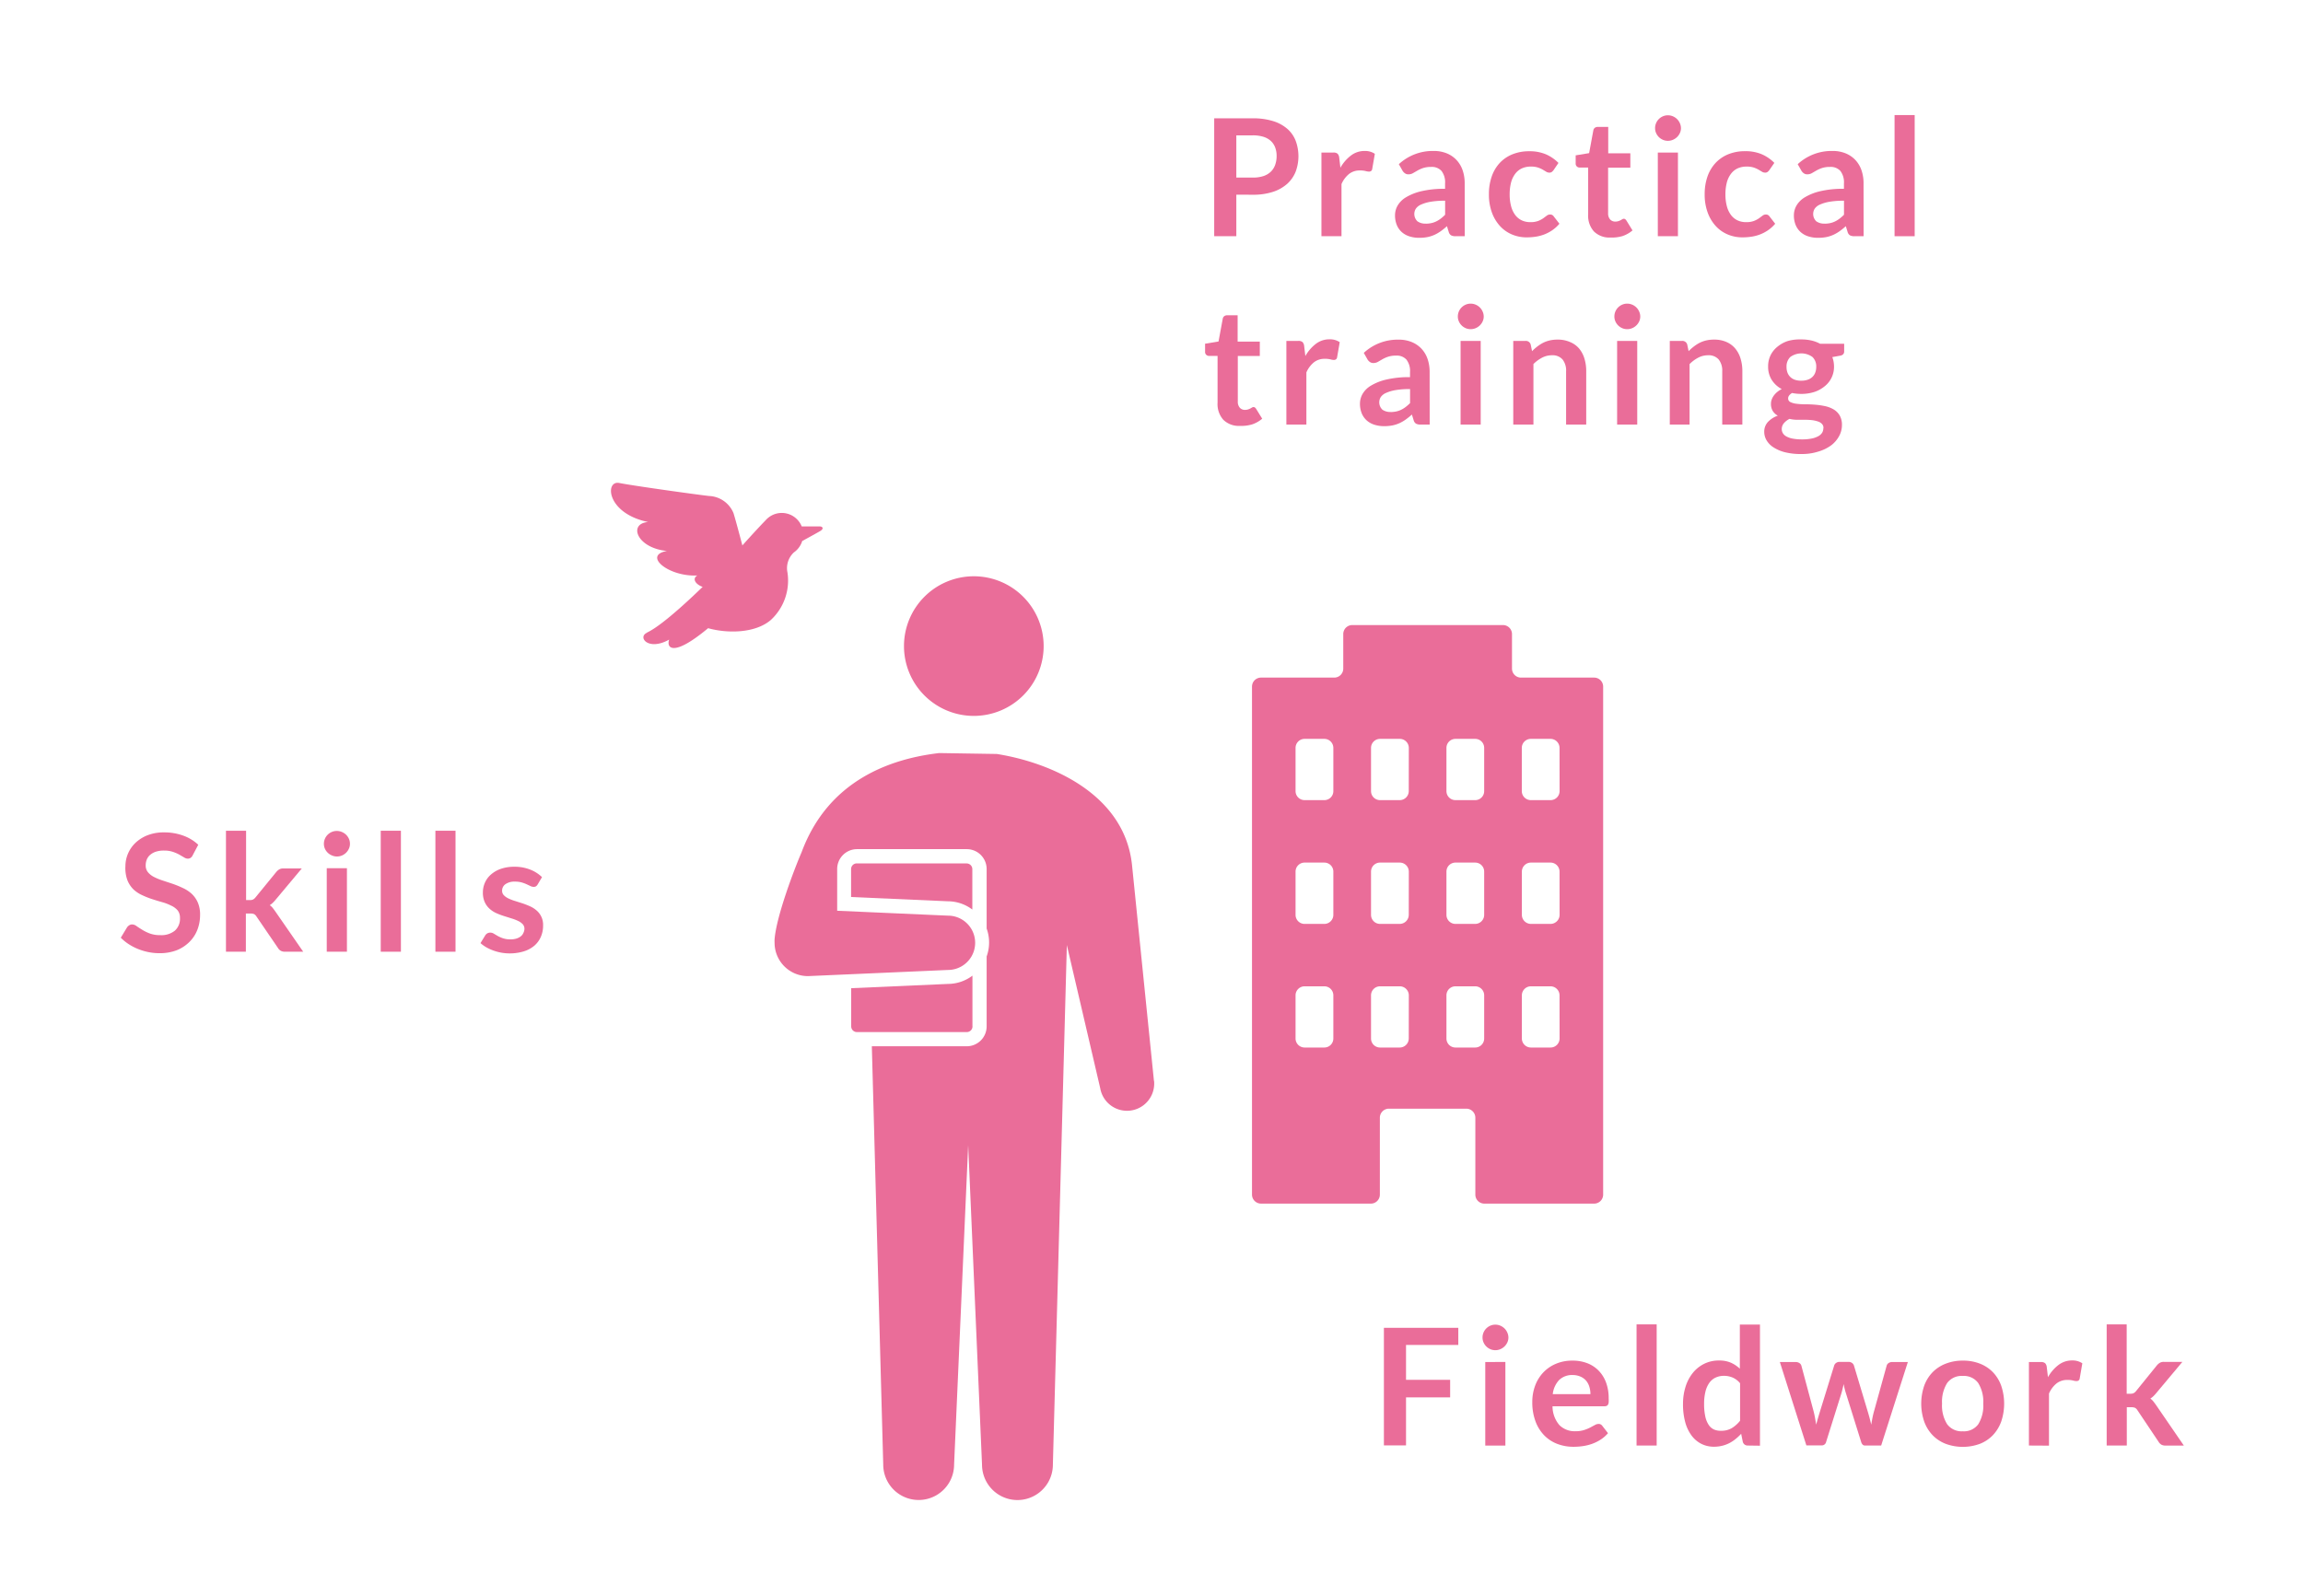 <svg xmlns="http://www.w3.org/2000/svg" viewBox="0 0 404 280"><defs><style>.cls-1{fill:#fff;}.cls-2{fill:#ea6d99;}</style></defs><title>成長のプロセス2年次_社会学科</title><g id="レイヤー_2" data-name="レイヤー 2"><g id="レイヤー_1-2" data-name="レイヤー 1"><rect class="cls-1" width="404" height="280"/><path class="cls-2" d="M158.58,113.37a12.25,12.25,0,1,0,12.25-12.25,12.25,12.25,0,0,0-12.25,12.25"/><path class="cls-2" d="M202.43,189.67l-3.86-38c-1.38-12.44-14.38-17.89-23.71-19.37l-10.11-.16c-8.55,1-19.45,4.77-24.13,17.4-1.18,2.71-4.43,11.19-4.74,15.29a4.74,4.74,0,0,0,0,.6,5.85,5.85,0,0,0,5.85,5.85l24.57-1.08a4.76,4.76,0,0,0,0-9.53l-19.44-.86v-7.28A3.49,3.49,0,0,1,150.3,149h19.29a3.49,3.49,0,0,1,3.49,3.48v10.45a7.2,7.2,0,0,1,0,4.9V180.1a3.49,3.49,0,0,1-3.49,3.49H152.94l2,73.4a6.21,6.21,0,1,0,12.43,0l2.47-56.05L172.27,257a6.21,6.21,0,1,0,12.43,0l2.45-91.17L193,190.93a4.77,4.77,0,0,0,9.45-1.27"/><path class="cls-2" d="M170.59,180.1v-8.9a7.18,7.18,0,0,1-4.27,1.45l-17,.75v6.7a1,1,0,0,0,1,1h19.28a1,1,0,0,0,1-1"/><path class="cls-2" d="M150.3,151.5a1,1,0,0,0-1,1v4.9l17,.75a7.14,7.14,0,0,1,4.27,1.45v-7.09a1,1,0,0,0-1-1Z"/><path class="cls-2" d="M113.49,111c3.81-1.76,12.85-11,15-13.31,2.59-3,5-5.56,5.81-6.39a3.47,3.47,0,0,1,.25-.26l0,0a3.77,3.77,0,0,1,6.09,1.33l3.15,0c.52,0,.78.39.13.79-.43.26-2.08,1.17-3.19,1.77a3.84,3.84,0,0,1-1.46,2,3.76,3.76,0,0,0-1.13,3.53,9.41,9.41,0,0,1-2.92,8.33c-2.8,2.39-7.72,2.36-11,1.44-6.33,5.27-7.33,3.34-6.83,2-3.66,2.06-5.6-.43-3.9-1.2"/><path class="cls-2" d="M130.67,97.38s-1.52-5.83-2-7.35a4.85,4.85,0,0,0-4.31-3c-2.28-.26-13.2-1.78-15.73-2.28s-2.28,5.33,5.07,6.85c-3.55.26-2,4.57,3.3,5.08-4.31.75.26,4.56,5.32,4.3-1.26.76.26,2.28,2.54,2.28.26,1,8.37,3.8,5.84-5.84"/><path class="cls-2" d="M266.81,118.9a1.58,1.58,0,0,1-1.57-1.58v-6.05a1.59,1.59,0,0,0-1.59-1.59H237.22a1.58,1.58,0,0,0-1.58,1.59v6.05a1.58,1.58,0,0,1-1.58,1.58H221.22a1.58,1.58,0,0,0-1.59,1.58v89.14a1.59,1.59,0,0,0,1.59,1.58h19.27a1.58,1.58,0,0,0,1.57-1.58v-13.5a1.59,1.59,0,0,1,1.58-1.58h13.58a1.59,1.59,0,0,1,1.59,1.58v13.5a1.58,1.58,0,0,0,1.57,1.58h19.27a1.58,1.58,0,0,0,1.58-1.58V120.48a1.58,1.58,0,0,0-1.58-1.58ZM233.9,182.23a1.58,1.58,0,0,1-1.58,1.58h-3.46a1.59,1.59,0,0,1-1.59-1.58v-7.59a1.59,1.59,0,0,1,1.59-1.57h3.46a1.58,1.58,0,0,1,1.58,1.57Zm0-21.7a1.59,1.59,0,0,1-1.58,1.59h-3.46a1.59,1.59,0,0,1-1.59-1.59v-7.59a1.58,1.58,0,0,1,1.59-1.58h3.46a1.58,1.58,0,0,1,1.58,1.58Zm0-21.71a1.58,1.58,0,0,1-1.58,1.58h-3.46a1.59,1.59,0,0,1-1.59-1.58v-7.59a1.59,1.59,0,0,1,1.59-1.58h3.46a1.59,1.59,0,0,1,1.58,1.58Zm13.23,43.41a1.59,1.59,0,0,1-1.59,1.58H242.1a1.58,1.58,0,0,1-1.59-1.58v-7.59a1.58,1.58,0,0,1,1.59-1.57h3.45a1.59,1.59,0,0,1,1.59,1.57Zm0-21.7a1.6,1.6,0,0,1-1.59,1.59H242.1a1.59,1.59,0,0,1-1.59-1.59v-7.59a1.58,1.58,0,0,1,1.59-1.58h3.45a1.59,1.59,0,0,1,1.59,1.58Zm0-21.71a1.59,1.59,0,0,1-1.59,1.58H242.1a1.58,1.58,0,0,1-1.59-1.58v-7.59a1.59,1.59,0,0,1,1.59-1.58h3.45a1.59,1.59,0,0,1,1.59,1.58Zm13.23,43.41a1.58,1.58,0,0,1-1.58,1.58h-3.45a1.58,1.58,0,0,1-1.59-1.58v-7.59a1.58,1.58,0,0,1,1.59-1.57h3.45a1.58,1.58,0,0,1,1.58,1.57Zm0-21.7a1.59,1.59,0,0,1-1.58,1.59h-3.45a1.59,1.59,0,0,1-1.59-1.59v-7.59a1.58,1.58,0,0,1,1.59-1.58h3.45a1.58,1.58,0,0,1,1.58,1.58Zm0-21.71a1.58,1.58,0,0,1-1.58,1.58h-3.45a1.58,1.58,0,0,1-1.59-1.58v-7.59a1.59,1.59,0,0,1,1.59-1.58h3.45a1.58,1.58,0,0,1,1.58,1.58Zm13.23,43.41a1.59,1.59,0,0,1-1.58,1.58h-3.45a1.59,1.59,0,0,1-1.59-1.58v-7.59a1.59,1.59,0,0,1,1.59-1.57H272a1.59,1.59,0,0,1,1.58,1.57Zm0-21.7a1.6,1.6,0,0,1-1.58,1.59h-3.45a1.6,1.6,0,0,1-1.59-1.59v-7.59a1.59,1.59,0,0,1,1.59-1.58H272a1.59,1.59,0,0,1,1.58,1.58Zm0-21.71A1.59,1.59,0,0,1,272,140.4h-3.45a1.59,1.59,0,0,1-1.59-1.58v-7.59a1.59,1.59,0,0,1,1.59-1.58H272a1.59,1.59,0,0,1,1.58,1.58Z"/><path class="cls-2" d="M33.79,150.1a1.06,1.06,0,0,1-.37.44.92.92,0,0,1-.49.13,1.26,1.26,0,0,1-.64-.22l-.84-.49a6.9,6.9,0,0,0-1.14-.49,4.79,4.79,0,0,0-1.54-.22,4.52,4.52,0,0,0-1.4.19,2.94,2.94,0,0,0-1,.54,2.14,2.14,0,0,0-.61.82,2.7,2.7,0,0,0-.2,1.05,1.83,1.83,0,0,0,.41,1.22,3.39,3.39,0,0,0,1.08.83,10,10,0,0,0,1.53.62l1.75.58a17.22,17.22,0,0,1,1.75.72,6.06,6.06,0,0,1,1.53,1,4.67,4.67,0,0,1,1.08,1.52,5.29,5.29,0,0,1,.41,2.19,7.14,7.14,0,0,1-.48,2.63,6.06,6.06,0,0,1-1.4,2.13A6.62,6.62,0,0,1,31,166.74a8.31,8.31,0,0,1-3,.52,9.88,9.88,0,0,1-1.95-.19,10.28,10.28,0,0,1-1.84-.55,9.58,9.58,0,0,1-1.65-.86,8.1,8.1,0,0,1-1.37-1.12l1.12-1.85a1.43,1.43,0,0,1,.38-.34.93.93,0,0,1,.49-.14,1.37,1.37,0,0,1,.77.29q.41.29,1,.65a7.43,7.43,0,0,0,1.33.65,5.15,5.15,0,0,0,1.84.29,3.77,3.77,0,0,0,2.55-.78,2.8,2.8,0,0,0,.9-2.24,2.08,2.08,0,0,0-.41-1.33A3.31,3.31,0,0,0,30,158.9a8.16,8.16,0,0,0-1.53-.59q-.86-.24-1.75-.53a14.88,14.88,0,0,1-1.75-.69,5.65,5.65,0,0,1-1.53-1,4.74,4.74,0,0,1-1.08-1.61A6.12,6.12,0,0,1,22,152a5.69,5.69,0,0,1,1.77-4.11,6.49,6.49,0,0,1,2.12-1.33,7.73,7.73,0,0,1,2.88-.5,9.66,9.66,0,0,1,3.38.57,7.63,7.63,0,0,1,2.63,1.6Z"/><path class="cls-2" d="M43.17,145.77v12.17h.66a1.28,1.28,0,0,0,.56-.1,1.47,1.47,0,0,0,.43-.37L48.47,153a2.16,2.16,0,0,1,.52-.45,1.37,1.37,0,0,1,.72-.16h3.23l-4.56,5.45a6.41,6.41,0,0,1-.5.55,3.2,3.2,0,0,1-.56.44,2.64,2.64,0,0,1,.53.5q.23.29.46.62L53.19,167H50a1.55,1.55,0,0,1-.7-.14,1.36,1.36,0,0,1-.52-.49L45,160.83a1.14,1.14,0,0,0-.43-.43,1.59,1.59,0,0,0-.64-.1h-.8V167H39.64V145.77Z"/><path class="cls-2" d="M61.39,148.07a2,2,0,0,1-.19.86A2.34,2.34,0,0,1,60,150.11a2.22,2.22,0,0,1-.89.18,2.13,2.13,0,0,1-.87-.18A2.28,2.28,0,0,1,57,148.93a2.07,2.07,0,0,1-.18-.86,2.21,2.21,0,0,1,.18-.89,2.27,2.27,0,0,1,.48-.71,2.3,2.3,0,0,1,.71-.48,2.13,2.13,0,0,1,.87-.18A2.22,2.22,0,0,1,60,146a2.36,2.36,0,0,1,.72.48,2.31,2.31,0,0,1,.49.71A2.15,2.15,0,0,1,61.39,148.07Zm-.53,4.28V167H57.32V152.35Z"/><path class="cls-2" d="M70.33,145.77V167H66.79V145.77Z"/><path class="cls-2" d="M79.91,145.77V167H76.38V145.77Z"/><path class="cls-2" d="M94.31,155.21a1,1,0,0,1-.3.32.78.78,0,0,1-.4.09,1.26,1.26,0,0,1-.55-.14l-.68-.32a6.29,6.29,0,0,0-.88-.32,4.2,4.2,0,0,0-1.17-.14,2.72,2.72,0,0,0-1.65.44,1.37,1.37,0,0,0-.6,1.16,1.1,1.1,0,0,0,.31.79,2.76,2.76,0,0,0,.82.57,8,8,0,0,0,1.15.44l1.32.42q.67.23,1.32.52a4.57,4.57,0,0,1,1.15.74,3.27,3.27,0,0,1,1.12,2.6,4.87,4.87,0,0,1-.39,2,4.3,4.3,0,0,1-1.13,1.55,5.3,5.3,0,0,1-1.84,1,8.57,8.57,0,0,1-4,.23,8.75,8.75,0,0,1-1.39-.38,7.62,7.62,0,0,1-1.23-.57,6,6,0,0,1-1-.72l.82-1.34a1.17,1.17,0,0,1,.37-.37,1.05,1.05,0,0,1,.54-.13,1.14,1.14,0,0,1,.62.19l.68.4a6,6,0,0,0,.91.4,4,4,0,0,0,1.32.19,3.43,3.43,0,0,0,1.08-.15,2.28,2.28,0,0,0,.74-.39,1.48,1.48,0,0,0,.43-.56A1.69,1.69,0,0,0,92,163a1.19,1.19,0,0,0-.31-.84,2.68,2.68,0,0,0-.82-.57,7.9,7.9,0,0,0-1.16-.44l-1.33-.42A12.25,12.25,0,0,1,87,160.2a4.54,4.54,0,0,1-1.16-.78,3.52,3.52,0,0,1-.82-1.16,4,4,0,0,1-.31-1.66,4.23,4.23,0,0,1,.36-1.72,4,4,0,0,1,1.05-1.42,5.22,5.22,0,0,1,1.73-1,7.21,7.21,0,0,1,2.4-.37,7.33,7.33,0,0,1,2.76.5,6.23,6.23,0,0,1,2.07,1.32Z"/><path class="cls-2" d="M255.82,233V236h-9.17v6.12h7.74v3.08h-7.74v8.43h-3.88V233Z"/><path class="cls-2" d="M264.61,234.7a2,2,0,0,1-.19.86,2.34,2.34,0,0,1-1.22,1.18,2.22,2.22,0,0,1-.89.18,2.13,2.13,0,0,1-.87-.18,2.28,2.28,0,0,1-1.19-1.18,2.07,2.07,0,0,1-.18-.86,2.21,2.21,0,0,1,.18-.89,2.27,2.27,0,0,1,.48-.71,2.3,2.3,0,0,1,.71-.48,2.13,2.13,0,0,1,.87-.18,2.22,2.22,0,0,1,.89.18,2.36,2.36,0,0,1,.72.48,2.31,2.31,0,0,1,.49.71A2.15,2.15,0,0,1,264.61,234.7Zm-.53,4.28v14.68h-3.53V239Z"/><path class="cls-2" d="M275.86,238.75a7.12,7.12,0,0,1,2.55.44,5.58,5.58,0,0,1,2,1.29,5.92,5.92,0,0,1,1.32,2.09,7.89,7.89,0,0,1,.47,2.83,5.09,5.09,0,0,1,0,.67,1.06,1.06,0,0,1-.13.42.53.53,0,0,1-.25.21,1.07,1.07,0,0,1-.4.06h-9.07a5.05,5.05,0,0,0,1.22,3.32,3.79,3.79,0,0,0,2.8,1.06,4.85,4.85,0,0,0,1.48-.2,6.92,6.92,0,0,0,1.09-.44l.82-.44a1.36,1.36,0,0,1,.68-.2.76.76,0,0,1,.37.09.83.83,0,0,1,.27.24l1,1.29a5.91,5.91,0,0,1-1.32,1.15,7.43,7.43,0,0,1-1.52.74,8.42,8.42,0,0,1-1.62.39,11.59,11.59,0,0,1-1.59.11,7.86,7.86,0,0,1-2.85-.51,6.37,6.37,0,0,1-2.29-1.5,7,7,0,0,1-1.53-2.46,9.52,9.52,0,0,1-.56-3.4,8.13,8.13,0,0,1,.49-2.83,6.79,6.79,0,0,1,1.4-2.3,6.57,6.57,0,0,1,2.22-1.55A7.31,7.31,0,0,1,275.86,238.75Zm.07,2.53a3.27,3.27,0,0,0-2.42.87,4.31,4.31,0,0,0-1.12,2.48H279a4.4,4.4,0,0,0-.19-1.29,3,3,0,0,0-.57-1.07,2.71,2.71,0,0,0-1-.72A3.31,3.31,0,0,0,275.93,241.28Z"/><path class="cls-2" d="M290.62,232.39v21.26h-3.53V232.39Z"/><path class="cls-2" d="M306.63,253.65a.87.87,0,0,1-.9-.64l-.29-1.42a8.79,8.79,0,0,1-1,.93,6.09,6.09,0,0,1-1.08.71,5.63,5.63,0,0,1-1.25.46,6,6,0,0,1-1.44.17,4.85,4.85,0,0,1-2.2-.5,4.9,4.9,0,0,1-1.72-1.45,7,7,0,0,1-1.12-2.35,11.89,11.89,0,0,1-.39-3.21,10,10,0,0,1,.44-3,7.36,7.36,0,0,1,1.27-2.43,5.93,5.93,0,0,1,2-1.61,5.74,5.74,0,0,1,2.6-.58,5.1,5.1,0,0,1,2.1.39,5.52,5.52,0,0,1,1.56,1.05v-7.75h3.53v21.26Zm-4.71-2.59a3.61,3.61,0,0,0,1.87-.46,5.55,5.55,0,0,0,1.46-1.3v-6.58a3.49,3.49,0,0,0-1.31-1,3.86,3.86,0,0,0-1.52-.3,3.43,3.43,0,0,0-1.45.3,2.85,2.85,0,0,0-1.1.91,4.45,4.45,0,0,0-.69,1.54,8.85,8.85,0,0,0-.24,2.21,9.8,9.8,0,0,0,.21,2.18,4.28,4.28,0,0,0,.59,1.46,2.26,2.26,0,0,0,.94.82A3,3,0,0,0,301.93,251.06Z"/><path class="cls-2" d="M312.23,239H315a1.16,1.16,0,0,1,.67.19.8.8,0,0,1,.34.47l2.1,7.84q.17.64.28,1.26t.21,1.23q.16-.62.34-1.23t.38-1.26l2.43-7.87a.88.88,0,0,1,.34-.47,1,1,0,0,1,.6-.19h1.56a1.07,1.07,0,0,1,.64.19.88.88,0,0,1,.34.47l2.4,8q.19.62.34,1.19c.1.39.2.78.29,1.17q.1-.62.22-1.23t.31-1.27l2.17-7.84a.8.8,0,0,1,.34-.47A1.08,1.08,0,0,1,332,239h2.68L330,253.65h-2.85q-.46,0-.66-.63l-2.65-8.48q-.13-.41-.24-.84t-.18-.84q-.09.43-.19.85c-.07.28-.14.57-.23.85L320.35,253a.78.78,0,0,1-.77.63h-2.7Z"/><path class="cls-2" d="M344.32,238.75a8,8,0,0,1,3,.53,6.43,6.43,0,0,1,2.28,1.5,6.66,6.66,0,0,1,1.46,2.38,9.84,9.84,0,0,1,0,6.28,6.81,6.81,0,0,1-1.46,2.39,6.35,6.35,0,0,1-2.28,1.52,8.69,8.69,0,0,1-6,0,6.4,6.4,0,0,1-2.3-1.52,6.82,6.82,0,0,1-1.47-2.39,9.7,9.7,0,0,1,0-6.28,6.67,6.67,0,0,1,1.47-2.37,6.48,6.48,0,0,1,2.3-1.5A8.09,8.09,0,0,1,344.32,238.75Zm0,12.4a3.11,3.11,0,0,0,2.71-1.23,6.17,6.17,0,0,0,.88-3.61,6.24,6.24,0,0,0-.88-3.62,3.09,3.09,0,0,0-2.71-1.25,3.14,3.14,0,0,0-2.75,1.25,6.21,6.21,0,0,0-.89,3.61,6.14,6.14,0,0,0,.89,3.6A3.15,3.15,0,0,0,344.32,251.15Z"/><path class="cls-2" d="M355.92,253.65V239H358a1.11,1.11,0,0,1,.76.2,1.15,1.15,0,0,1,.29.69l.21,1.77a7,7,0,0,1,1.85-2.15,3.88,3.88,0,0,1,2.38-.79,3.07,3.07,0,0,1,1.8.5l-.46,2.65a.55.55,0,0,1-.19.36.63.63,0,0,1-.39.11,2.39,2.39,0,0,1-.59-.1,4,4,0,0,0-1-.1,3,3,0,0,0-1.89.61,4.68,4.68,0,0,0-1.33,1.78v9.14Z"/><path class="cls-2" d="M373.07,232.39v12.17h.66a1.27,1.27,0,0,0,.56-.1,1.47,1.47,0,0,0,.43-.37l3.65-4.51a2.15,2.15,0,0,1,.52-.45,1.37,1.37,0,0,1,.72-.16h3.23l-4.56,5.45a6.25,6.25,0,0,1-.5.55,3.21,3.21,0,0,1-.56.44,2.67,2.67,0,0,1,.53.5q.23.29.46.62l4.89,7.13H379.9a1.55,1.55,0,0,1-.7-.14,1.36,1.36,0,0,1-.51-.49l-3.73-5.57a1.14,1.14,0,0,0-.43-.43,1.6,1.6,0,0,0-.64-.1h-.8v6.72h-3.53V232.39Z"/><path class="cls-2" d="M216.88,34.16v7.28H213V20.76h6.74a11.81,11.81,0,0,1,3.59.49,6.91,6.91,0,0,1,2.5,1.36,5.32,5.32,0,0,1,1.46,2.09,7.79,7.79,0,0,1,0,5.42,5.72,5.72,0,0,1-1.5,2.15,7,7,0,0,1-2.5,1.4,11.14,11.14,0,0,1-3.52.5Zm0-3h2.89a5.79,5.79,0,0,0,1.85-.26,3.42,3.42,0,0,0,1.3-.76,3.11,3.11,0,0,0,.77-1.2,4.6,4.6,0,0,0,.26-1.58,4.18,4.18,0,0,0-.26-1.5,3,3,0,0,0-.77-1.14,3.44,3.44,0,0,0-1.3-.72,6.14,6.14,0,0,0-1.85-.25h-2.89Z"/><path class="cls-2" d="M231.81,41.45V26.77h2.07a1.11,1.11,0,0,1,.76.2,1.16,1.16,0,0,1,.29.69l.21,1.77A7,7,0,0,1,237,27.28a3.88,3.88,0,0,1,2.38-.79,3.07,3.07,0,0,1,1.8.5l-.46,2.65a.55.55,0,0,1-.19.36.63.63,0,0,1-.39.11,2.38,2.38,0,0,1-.59-.1,4,4,0,0,0-1-.1,3,3,0,0,0-1.89.61,4.68,4.68,0,0,0-1.33,1.78v9.14Z"/><path class="cls-2" d="M256.95,41.45h-1.59a1.7,1.7,0,0,1-.79-.15,1,1,0,0,1-.43-.61l-.31-1a12.1,12.1,0,0,1-1.09.88,6.66,6.66,0,0,1-1.11.64,5.64,5.64,0,0,1-1.22.39,7.39,7.39,0,0,1-1.43.13,5.6,5.6,0,0,1-1.72-.25,3.69,3.69,0,0,1-1.35-.75,3.42,3.42,0,0,1-.88-1.25,4.44,4.44,0,0,1-.31-1.74,3.44,3.44,0,0,1,.44-1.64,4.12,4.12,0,0,1,1.45-1.46,9.27,9.27,0,0,1,2.7-1.08,17.27,17.27,0,0,1,4.19-.43V32.2a3.28,3.28,0,0,0-.62-2.2,2.27,2.27,0,0,0-1.81-.71,4.4,4.4,0,0,0-1.43.2,5.53,5.53,0,0,0-1,.45l-.78.45a1.58,1.58,0,0,1-.79.2,1,1,0,0,1-.62-.19,1.45,1.45,0,0,1-.42-.46l-.64-1.13a8.73,8.73,0,0,1,6.11-2.32,5.91,5.91,0,0,1,2.3.42,4.87,4.87,0,0,1,1.71,1.17,5,5,0,0,1,1.07,1.8,6.9,6.9,0,0,1,.36,2.29Zm-6.87-2.2a4.79,4.79,0,0,0,1-.1,3.8,3.8,0,0,0,.87-.3,4.64,4.64,0,0,0,.79-.49,7.18,7.18,0,0,0,.77-.68V35.22a14.42,14.42,0,0,0-2.58.19,6.86,6.86,0,0,0-1.67.5,2.14,2.14,0,0,0-.89.71,1.77,1.77,0,0,0,.29,2.22A2.38,2.38,0,0,0,250.08,39.24Z"/><path class="cls-2" d="M272.52,29.87a1.78,1.78,0,0,1-.31.31.71.71,0,0,1-.44.11,1,1,0,0,1-.53-.16l-.62-.37a4.7,4.7,0,0,0-.85-.37,3.92,3.92,0,0,0-1.22-.16,3.74,3.74,0,0,0-1.63.34,3.09,3.09,0,0,0-1.17,1,4.35,4.35,0,0,0-.69,1.52,8.18,8.18,0,0,0-.23,2,7.93,7.93,0,0,0,.25,2.09,4.46,4.46,0,0,0,.72,1.54,3.1,3.1,0,0,0,1.14.94,3.46,3.46,0,0,0,1.52.32,3.75,3.75,0,0,0,1.37-.21,4.3,4.3,0,0,0,.88-.46l.62-.46a.94.94,0,0,1,.59-.21.72.72,0,0,1,.64.33l1,1.29a6.41,6.41,0,0,1-1.27,1.15,6.92,6.92,0,0,1-1.42.74,7.31,7.31,0,0,1-1.52.39,10.84,10.84,0,0,1-1.56.11,6.53,6.53,0,0,1-2.56-.51,6,6,0,0,1-2.1-1.48,7.12,7.12,0,0,1-1.42-2.38,9.19,9.19,0,0,1-.52-3.21,9.34,9.34,0,0,1,.46-3A6.79,6.79,0,0,1,263,28.69a6.27,6.27,0,0,1,2.23-1.58,7.7,7.7,0,0,1,3.06-.57,7.27,7.27,0,0,1,2.88.53,7.05,7.05,0,0,1,2.22,1.52Z"/><path class="cls-2" d="M282.53,41.68a3.86,3.86,0,0,1-2.93-1.08,4.14,4.14,0,0,1-1-3v-8.2h-1.49a.68.68,0,0,1-.7-.74v-1.4l2.36-.39.74-4a.71.71,0,0,1,.26-.44.84.84,0,0,1,.52-.16h1.83V26.9H286v2.52H282.1v8a1.56,1.56,0,0,0,.34,1.07,1.16,1.16,0,0,0,.92.39,1.65,1.65,0,0,0,.55-.08,2.92,2.92,0,0,0,.39-.16l.29-.17a.5.5,0,0,1,.26-.08.41.41,0,0,1,.26.08,1.21,1.21,0,0,1,.21.24l1.06,1.72a5.34,5.34,0,0,1-1.77,1A6.6,6.6,0,0,1,282.53,41.68Z"/><path class="cls-2" d="M294.88,22.49a2,2,0,0,1-.19.86,2.33,2.33,0,0,1-1.22,1.18,2.22,2.22,0,0,1-.89.18,2.14,2.14,0,0,1-.87-.18,2.28,2.28,0,0,1-1.19-1.18,2.08,2.08,0,0,1-.18-.86,2.22,2.22,0,0,1,.18-.89,2.27,2.27,0,0,1,.48-.71,2.3,2.3,0,0,1,.71-.48,2.14,2.14,0,0,1,.87-.18,2.22,2.22,0,0,1,.89.18,2.36,2.36,0,0,1,.72.48,2.31,2.31,0,0,1,.49.71A2.15,2.15,0,0,1,294.88,22.49Zm-.53,4.28V41.45h-3.53V26.77Z"/><path class="cls-2" d="M310.37,29.87a1.78,1.78,0,0,1-.31.31.71.71,0,0,1-.44.11,1,1,0,0,1-.53-.16l-.62-.37a4.7,4.7,0,0,0-.85-.37,3.92,3.92,0,0,0-1.22-.16,3.74,3.74,0,0,0-1.63.34,3.09,3.09,0,0,0-1.17,1,4.35,4.35,0,0,0-.69,1.52,8.18,8.18,0,0,0-.23,2,7.93,7.93,0,0,0,.25,2.09,4.46,4.46,0,0,0,.72,1.54,3.1,3.1,0,0,0,1.14.94,3.46,3.46,0,0,0,1.52.32,3.75,3.75,0,0,0,1.37-.21,4.3,4.3,0,0,0,.88-.46l.62-.46a.94.94,0,0,1,.59-.21.72.72,0,0,1,.64.33l1,1.29a6.41,6.41,0,0,1-1.27,1.15,6.92,6.92,0,0,1-1.42.74,7.31,7.31,0,0,1-1.52.39,10.84,10.84,0,0,1-1.56.11,6.53,6.53,0,0,1-2.56-.51,6,6,0,0,1-2.1-1.48,7.12,7.12,0,0,1-1.42-2.38,9.19,9.19,0,0,1-.52-3.21,9.34,9.34,0,0,1,.46-3,6.79,6.79,0,0,1,1.37-2.39,6.27,6.27,0,0,1,2.23-1.58,7.7,7.7,0,0,1,3.06-.57,7.27,7.27,0,0,1,2.88.53,7.05,7.05,0,0,1,2.22,1.52Z"/><path class="cls-2" d="M326.92,41.45h-1.59a1.7,1.7,0,0,1-.79-.15,1,1,0,0,1-.43-.61l-.31-1a12.1,12.1,0,0,1-1.09.88,6.66,6.66,0,0,1-1.11.64,5.66,5.66,0,0,1-1.22.39,7.39,7.39,0,0,1-1.43.13,5.6,5.6,0,0,1-1.72-.25,3.69,3.69,0,0,1-1.35-.75,3.43,3.43,0,0,1-.88-1.25,4.44,4.44,0,0,1-.31-1.74,3.44,3.44,0,0,1,.44-1.64,4.11,4.11,0,0,1,1.45-1.46,9.27,9.27,0,0,1,2.7-1.08,17.27,17.27,0,0,1,4.19-.43V32.2a3.28,3.28,0,0,0-.62-2.2,2.27,2.27,0,0,0-1.81-.71,4.4,4.4,0,0,0-1.43.2,5.55,5.55,0,0,0-1,.45l-.78.45a1.58,1.58,0,0,1-.79.2,1,1,0,0,1-.62-.19,1.46,1.46,0,0,1-.42-.46l-.64-1.13a8.73,8.73,0,0,1,6.11-2.32,5.91,5.91,0,0,1,2.3.42,4.87,4.87,0,0,1,1.71,1.17,5,5,0,0,1,1.07,1.8,6.9,6.9,0,0,1,.36,2.29Zm-6.87-2.2a4.78,4.78,0,0,0,1-.1,3.79,3.79,0,0,0,.87-.3,4.62,4.62,0,0,0,.79-.49,7.14,7.14,0,0,0,.77-.68V35.22a14.42,14.42,0,0,0-2.58.19,6.85,6.85,0,0,0-1.67.5,2.15,2.15,0,0,0-.89.71,1.77,1.77,0,0,0,.29,2.22A2.38,2.38,0,0,0,320.06,39.24Z"/><path class="cls-2" d="M335.88,20.19V41.45h-3.53V20.19Z"/><path class="cls-2" d="M217.52,74.73a3.86,3.86,0,0,1-2.93-1.08,4.14,4.14,0,0,1-1-3v-8.2h-1.49a.68.68,0,0,1-.7-.74v-1.4l2.36-.39.74-4a.71.71,0,0,1,.26-.44.84.84,0,0,1,.52-.16h1.83v4.62H221v2.52h-3.86v8a1.56,1.56,0,0,0,.34,1.07,1.16,1.16,0,0,0,.92.39,1.65,1.65,0,0,0,.55-.08,2.92,2.92,0,0,0,.39-.16l.29-.17a.5.5,0,0,1,.26-.08.41.41,0,0,1,.26.08,1.21,1.21,0,0,1,.21.24l1.06,1.72a5.34,5.34,0,0,1-1.77,1A6.6,6.6,0,0,1,217.52,74.73Z"/><path class="cls-2" d="M225.66,74.5V59.82h2.07a1.11,1.11,0,0,1,.76.2,1.15,1.15,0,0,1,.29.69l.21,1.77a7,7,0,0,1,1.85-2.15,3.88,3.88,0,0,1,2.38-.79,3.07,3.07,0,0,1,1.8.5l-.46,2.65a.55.55,0,0,1-.19.36.63.63,0,0,1-.39.11,2.38,2.38,0,0,1-.59-.1,4,4,0,0,0-1-.1,3,3,0,0,0-1.89.61,4.68,4.68,0,0,0-1.33,1.78V74.5Z"/><path class="cls-2" d="M250.8,74.5h-1.59a1.7,1.7,0,0,1-.79-.15,1,1,0,0,1-.43-.61l-.31-1a12.1,12.1,0,0,1-1.09.88,6.66,6.66,0,0,1-1.11.64,5.66,5.66,0,0,1-1.22.39,7.39,7.39,0,0,1-1.43.13,5.6,5.6,0,0,1-1.72-.25,3.69,3.69,0,0,1-1.35-.75,3.43,3.43,0,0,1-.88-1.25,4.44,4.44,0,0,1-.31-1.74,3.44,3.44,0,0,1,.44-1.64,4.11,4.11,0,0,1,1.45-1.46,9.27,9.27,0,0,1,2.7-1.08,17.27,17.27,0,0,1,4.19-.43v-.87a3.28,3.28,0,0,0-.62-2.2,2.27,2.27,0,0,0-1.81-.71,4.4,4.4,0,0,0-1.43.2,5.55,5.55,0,0,0-1,.45l-.78.45a1.58,1.58,0,0,1-.79.2,1,1,0,0,1-.62-.19,1.46,1.46,0,0,1-.42-.46l-.64-1.13a8.73,8.73,0,0,1,6.11-2.32,5.91,5.91,0,0,1,2.3.42,4.87,4.87,0,0,1,1.71,1.17,5,5,0,0,1,1.07,1.8,6.9,6.9,0,0,1,.36,2.29Zm-6.87-2.2a4.78,4.78,0,0,0,1-.1,3.79,3.79,0,0,0,.87-.3,4.62,4.62,0,0,0,.79-.49,7.14,7.14,0,0,0,.77-.68V68.27a14.42,14.42,0,0,0-2.58.19,6.85,6.85,0,0,0-1.67.5,2.15,2.15,0,0,0-.89.71,1.77,1.77,0,0,0,.29,2.22A2.38,2.38,0,0,0,243.93,72.29Z"/><path class="cls-2" d="M260.28,55.54a2,2,0,0,1-.19.86,2.33,2.33,0,0,1-1.22,1.18,2.22,2.22,0,0,1-.89.18,2.14,2.14,0,0,1-.87-.18,2.28,2.28,0,0,1-1.19-1.18,2.08,2.08,0,0,1-.18-.86,2.22,2.22,0,0,1,.18-.89,2.27,2.27,0,0,1,.48-.71,2.3,2.3,0,0,1,.71-.48,2.14,2.14,0,0,1,.87-.18,2.22,2.22,0,0,1,.89.18,2.36,2.36,0,0,1,.72.48,2.31,2.31,0,0,1,.49.71A2.15,2.15,0,0,1,260.28,55.54Zm-.53,4.28V74.5h-3.53V59.82Z"/><path class="cls-2" d="M265.46,74.5V59.82h2.16a.87.87,0,0,1,.9.64l.24,1.16a8,8,0,0,1,.94-.83,6.47,6.47,0,0,1,1-.64,5.31,5.31,0,0,1,1.18-.42,6.17,6.17,0,0,1,1.37-.14,5.27,5.27,0,0,1,2.13.41A4.2,4.2,0,0,1,277,61.14a5,5,0,0,1,.94,1.76,7.49,7.49,0,0,1,.32,2.25V74.5h-3.53V65.16a3.13,3.13,0,0,0-.62-2.08,2.31,2.31,0,0,0-1.87-.74,3.68,3.68,0,0,0-1.72.42A6.16,6.16,0,0,0,269,63.88V74.5Z"/><path class="cls-2" d="M287.74,55.54a2,2,0,0,1-.19.86,2.34,2.34,0,0,1-1.22,1.18,2.22,2.22,0,0,1-.89.18,2.13,2.13,0,0,1-.87-.18,2.28,2.28,0,0,1-1.19-1.18,2.07,2.07,0,0,1-.18-.86,2.21,2.21,0,0,1,.18-.89,2.27,2.27,0,0,1,.48-.71,2.3,2.3,0,0,1,.71-.48,2.13,2.13,0,0,1,.87-.18,2.22,2.22,0,0,1,.89.18,2.36,2.36,0,0,1,.72.48,2.31,2.31,0,0,1,.49.71A2.15,2.15,0,0,1,287.74,55.54Zm-.53,4.28V74.5h-3.53V59.82Z"/><path class="cls-2" d="M292.92,74.5V59.82h2.16a.87.87,0,0,1,.9.64l.24,1.16a8,8,0,0,1,.94-.83,6.5,6.5,0,0,1,1-.64,5.31,5.31,0,0,1,1.18-.42,6.18,6.18,0,0,1,1.37-.14,5.27,5.27,0,0,1,2.13.41,4.21,4.21,0,0,1,1.55,1.14,5,5,0,0,1,.94,1.76,7.47,7.47,0,0,1,.32,2.25V74.5h-3.53V65.16a3.14,3.14,0,0,0-.62-2.08,2.31,2.31,0,0,0-1.87-.74,3.68,3.68,0,0,0-1.72.42,6.15,6.15,0,0,0-1.52,1.13V74.5Z"/><path class="cls-2" d="M316,59.56a7.8,7.8,0,0,1,1.77.19,6.06,6.06,0,0,1,1.52.57h4.22v1.32a.73.73,0,0,1-.17.52,1,1,0,0,1-.59.26l-1.32.24a4.54,4.54,0,0,1,.22.79,4.71,4.71,0,0,1,.08.87,4.33,4.33,0,0,1-1.64,3.46,5.59,5.59,0,0,1-1.82,1,7.47,7.47,0,0,1-2.28.34,8.26,8.26,0,0,1-1.62-.16q-.69.42-.69.94a.69.69,0,0,0,.41.66,3.33,3.33,0,0,0,1.07.29,11.82,11.82,0,0,0,1.51.09q.84,0,1.73.07a13.67,13.67,0,0,1,1.73.25,5.07,5.07,0,0,1,1.51.57,3,3,0,0,1,1.07,1.05,3.24,3.24,0,0,1,.41,1.71,4.05,4.05,0,0,1-.48,1.9,5.09,5.09,0,0,1-1.39,1.64A7.26,7.26,0,0,1,319,79.23a9.53,9.53,0,0,1-3,.44,11.56,11.56,0,0,1-2.9-.32,6.78,6.78,0,0,1-2-.86,3.72,3.72,0,0,1-1.21-1.24,2.9,2.9,0,0,1-.4-1.46,2.49,2.49,0,0,1,.63-1.73,4.32,4.32,0,0,1,1.75-1.12,2.43,2.43,0,0,1-.87-.8,2.33,2.33,0,0,1-.33-1.3,2.19,2.19,0,0,1,.11-.68,2.72,2.72,0,0,1,.35-.69,3.43,3.43,0,0,1,.59-.65,4.13,4.13,0,0,1,.84-.55,4.63,4.63,0,0,1-1.75-1.6,4.28,4.28,0,0,1-.64-2.35,4.36,4.36,0,0,1,.44-2,4.41,4.41,0,0,1,1.22-1.5,5.54,5.54,0,0,1,1.85-1A7.86,7.86,0,0,1,316,59.56Zm3.88,15.55a1,1,0,0,0-.26-.72,1.69,1.69,0,0,0-.7-.43,5.09,5.09,0,0,0-1-.23,10.29,10.29,0,0,0-1.26-.07h-1.37a5.83,5.83,0,0,1-1.37-.16,3.2,3.2,0,0,0-1,.78,1.6,1.6,0,0,0-.36,1,1.43,1.43,0,0,0,.19.72,1.61,1.61,0,0,0,.62.58,3.66,3.66,0,0,0,1.09.38,8.45,8.45,0,0,0,1.65.14,8.2,8.2,0,0,0,1.7-.15,4,4,0,0,0,1.18-.42,1.8,1.8,0,0,0,.68-.64A1.6,1.6,0,0,0,319.86,75.11ZM316,66.8a3.32,3.32,0,0,0,1.14-.18,2.24,2.24,0,0,0,.81-.49,2,2,0,0,0,.49-.76,2.77,2.77,0,0,0,.17-1,2.3,2.3,0,0,0-.65-1.72,3.31,3.31,0,0,0-3.91,0,2.3,2.3,0,0,0-.65,1.72,2.72,2.72,0,0,0,.16,1,2.09,2.09,0,0,0,.49.77,2.18,2.18,0,0,0,.82.5A3.33,3.33,0,0,0,316,66.8Z"/></g></g></svg>